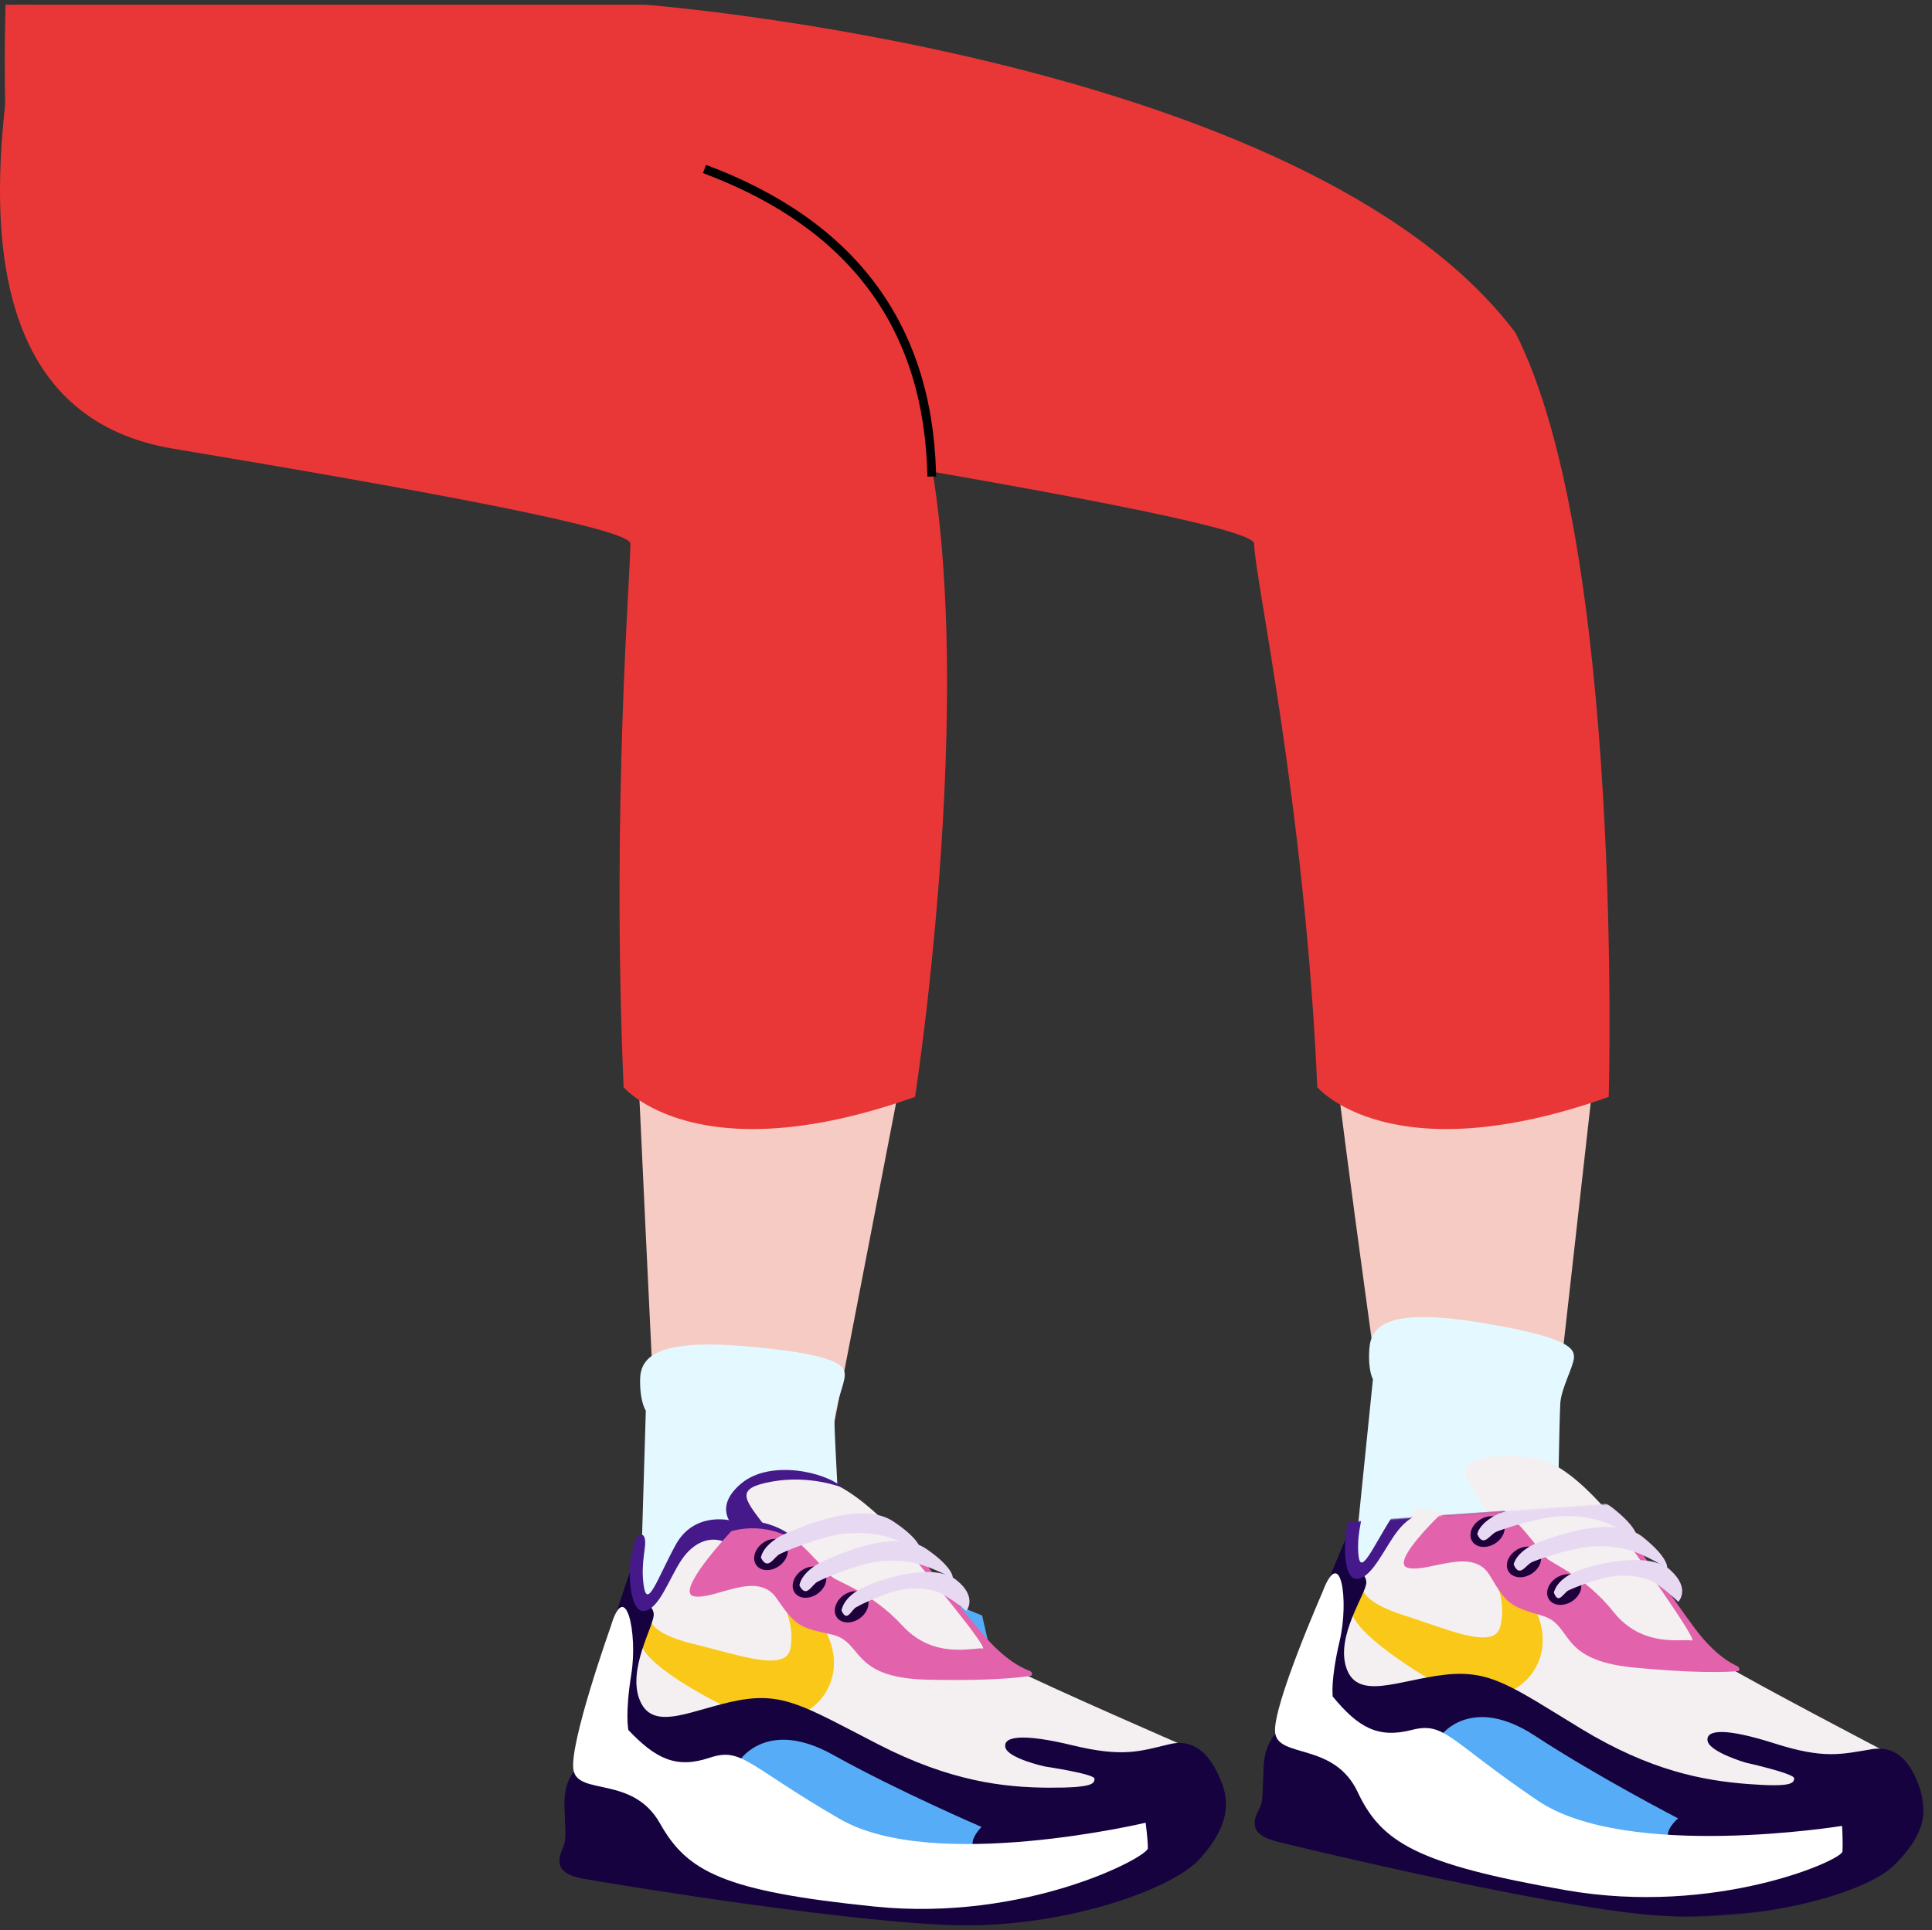 <svg viewBox="0 -1.682 1105.17 1104.364" xmlns="http://www.w3.org/2000/svg" xmlns:xlink="http://www.w3.org/1999/xlink" xmlns:blush="http://design.blush" overflow="visible" width="1105.17px" height="1104.364px"><rect x="0" y="-1.682" width="1105.17" height="1104.364" fill="#333333" stroke="none"/><defs><polygon id="lower-bodysitting-on-chair4-path-1" points="0 280.06 382.455 280.06 382.455 519.503 0 519.503"/></defs><g id="Lower Body/Sitting On Chair/4" stroke="none" stroke-width="1" fill="none" fill-rule="evenodd"><g id="Group-68"><g id="Group-3" transform="translate(895.534, 840.478) rotate(-4) translate(-895.534, -840.478) translate(704.034, 580.478)"><polygon id="Fill-2" fill="#56ACF6" points="90.998 401.825 156.753 473.612 264.736 472.406 258.101 443.449 129.606 390.966"/><path d="M76.096,0.964 C74.738,10.515 88.079,204.961 88.079,204.961 C88.079,204.961 121.782,210.464 189.187,221.471 L229.668,0.964 L76.096,0.964 Z" id="Fill-34" fill="#F6CBC3" blush:color="Skin-500"/><path d="M66.298,309.676 C66.761,306.419 85.303,199.42 85.303,199.42 C85.303,199.42 82.694,194.398 84.455,182.024 C86.215,169.65 95.047,158.945 147.152,171.008 C199.258,183.071 201.588,190.046 200.847,195.257 C200.106,200.467 192.485,212.008 191.28,220.475 C190.075,228.942 182.962,311.652 182.962,311.652 L66.298,309.676 Z" id="Fill-36" fill="#E4F9FF"/><path d="M65.354,305.337 L49.706,390.838 L120.301,382.506 L184.205,414.052 L281.628,457.511 L365.733,454.673 L363.719,432.951 C363.719,432.951 291.448,388.476 274.291,376.339 C257.133,364.201 251.281,344.745 251.281,344.745 L225.952,302.059 C225.952,302.059 198.907,256.512 175.148,251.088 C151.39,245.664 130.556,248.425 134.455,258.382 C138.353,268.34 148.496,286.136 148.496,286.136 L105.214,274.256 L78.214,303.121 L71.121,309.88 L73.415,315.151" id="Fill-38" fill="#F4F0F1"/><path d="M71.203,318.379 C71.203,318.379 69.759,326.026 93.755,335.508 C117.751,344.99 143.249,358.969 147.939,346.071 C152.63,333.174 147.424,319.582 147.424,319.582 L168.776,337.611 C168.776,337.611 177.884,356.399 164.799,373.1 C151.715,389.801 121.926,388.42 121.926,388.42 L110.123,376.032 C110.123,376.032 72.272,351.015 64.916,334.976 C57.559,318.937 71.203,318.379 71.203,318.379" id="Fill-40" fill="#F9C818"/><mask id="lower-bodysitting-on-chair4-mask-2" fill="#fff"><use xlink:href="#lower-bodysitting-on-chair4-path-1"/></mask><g id="Clip-43"/><path d="M64.909,286.331 C64.909,286.331 31.329,352.55 33.925,351.751 C36.521,350.952 55.057,318.708 54.841,331.528 C54.623,344.35 45.084,360.107 45.828,374.428 C45.828,374.428 56.58,409.639 64.454,410.759 C72.329,411.879 110.744,404.674 110.744,404.674 C110.744,404.674 129.509,383.549 163.53,409.4 C197.552,435.252 241.915,462.266 241.915,462.266 C241.915,462.266 235.983,466.574 235.462,470.931 C234.941,475.286 237.321,481.436 237.321,481.436 L99.242,451.568 L27.707,395.481 L18.345,395.813 C18.345,395.813 9.357,400.523 7.503,415.896 C5.649,431.269 6.071,435.321 3.419,439.935 C0.766,444.548 -5.843,453.588 11.955,459.446 C29.752,465.305 163.511,507.286 223.093,516.427 C282.675,525.566 345.364,512.858 363.148,497.756 C380.933,482.653 384.419,469.841 381.57,457.126 C378.721,444.411 372.411,428.883 355.02,430.531 C337.629,432.181 327.612,434.347 300.047,423.377 C272.48,412.407 261.271,412.675 261.815,419.137 C262.358,425.598 282.697,433.145 282.697,433.145 C282.697,433.145 310.132,441.304 309.742,444.041 C309.352,446.778 308.218,449.143 283.077,445.435 C257.936,441.726 228.039,434.084 189.996,407.129 C151.952,380.174 140.829,369.877 114.529,370.977 C88.229,372.078 64.003,382.431 58.704,363.521 C53.405,344.612 73.115,321.413 73.415,315.151 C73.714,308.89 65.354,305.337 65.354,305.337 L65.414,280.06" id="Fill-42" fill="#15023F" mask="url(#lower-bodysitting-on-chair4-mask-2)"/><path d="M69.59,270.926 C69.59,270.926 68.551,272.113 65.413,280.061 C62.276,288.008 59.634,312.995 68.422,312.786 C77.211,312.576 85.248,295.837 93.673,286.635 C102.099,277.433 112.061,275.383 120.086,280.539 C128.111,285.695 160.487,285.956 160.487,285.956 C160.487,285.956 152.876,270.68 124.261,268.401 C124.261,268.401 104.491,260.281 91.382,277.848 C78.273,295.413 69.797,313.186 70.011,297.655 C70.195,284.282 74.959,276.417 74.397,271.653 C73.834,266.887 69.59,270.926 69.59,270.926" id="Fill-45" fill="#451989" mask="url(#lower-bodysitting-on-chair4-mask-2)"/><path d="M282.481,380.556 C282.481,380.556 267.06,381.746 223.005,374.47 C178.953,367.184 190.189,347.763 172.481,341.173 C154.771,334.594 152.877,333.638 144.175,316.128 C135.485,298.619 109.481,312.213 97.804,308.522 C86.12,304.82 123.981,274.611 123.981,274.611 C123.981,274.611 143.585,270.784 160.487,285.954 C165.243,290.227 174.418,304.976 177.262,308.481 C180.097,311.986 198.272,320.055 213.402,342.004 C228.53,363.963 252.277,359.705 256.827,361.302 C261.366,362.908 225.291,304.576 225.291,304.576 L225.752,299.056 C225.752,299.056 248.14,337.512 259.208,354.722 C270.284,371.933 280.059,376.707 281.813,377.795 C283.556,378.891 282.481,380.556 282.481,380.556" id="Fill-47" fill="#E263AB" mask="url(#lower-bodysitting-on-chair4-mask-2)"/><path d="M47.939,319.085 C47.939,319.085 14.827,382.146 15.385,397.179 C15.943,412.213 48.616,404.848 60.098,434.429 C71.581,464.01 90.851,477.968 175.143,498.81 C259.434,519.65 333.663,492.693 334.368,487.735 C335.073,482.777 335.185,473.098 335.185,473.098 C335.185,473.098 210.899,484.505 162.363,446.408 C113.827,408.312 112.817,397.63 93.343,401.183 C73.869,404.736 63.064,397.72 49.714,378.96 C49.714,378.96 48.883,369.989 55.892,347.381 C62.902,324.772 60.46,291.639 47.939,319.085" id="Fill-49" fill="#FFF" mask="url(#lower-bodysitting-on-chair4-mask-2)"/><path d="M125.258,271.318 C125.258,271.318 115.626,259.248 133.734,248.205 C151.841,237.162 182.016,248.425 190.58,258.884 C190.58,258.884 173.504,248.998 151.35,249.738 C129.196,250.478 133.921,257.148 142.943,273.509 L123.237,269.572" id="Fill-51" fill="#451989" mask="url(#lower-bodysitting-on-chair4-mask-2)"/><path d="M153.779,286.068 C155.878,289.995 153.477,295.369 148.419,298.073 C143.36,300.778 137.557,299.787 135.459,295.861 C133.36,291.935 135.76,286.56 140.819,283.856 C145.878,281.152 151.68,282.142 153.779,286.068" id="Fill-53" fill="#1F003C" mask="url(#lower-bodysitting-on-chair4-mask-2)"/><path d="M138.641,292.009 C138.641,292.009 140.351,284.04 156.224,279.815 C172.096,275.589 201.987,269.035 216.68,282.219 C231.373,295.403 229.601,300.769 229.601,300.769 C229.601,300.769 218.724,293.171 210.149,289.646 C201.574,286.121 189.751,284.152 177.73,285.612 C165.708,287.071 153.608,290.104 149.675,291.417 C145.743,292.731 141.652,300.217 138.641,292.009" id="Fill-55" fill="#E8D9F3" mask="url(#lower-bodysitting-on-chair4-mask-2)"/><path d="M173.358,304.846 C175.457,308.773 173.057,314.147 167.998,316.851 C162.939,319.556 157.136,318.565 155.039,314.639 C152.94,310.713 155.339,305.338 160.398,302.634 C165.458,299.93 171.259,300.92 173.358,304.846" id="Fill-57" fill="#1F003C" mask="url(#lower-bodysitting-on-chair4-mask-2)"/><path d="M158.221,310.786 C158.221,310.786 159.908,302.814 175.197,298.506 C190.486,294.197 219.269,287.486 233.328,300.579 C247.388,313.673 245.655,319.045 245.655,319.045 C245.655,319.045 235.235,311.512 227.006,308.036 C218.779,304.56 207.419,302.657 195.85,304.181 C184.28,305.705 172.625,308.801 168.835,310.135 C165.046,311.469 161.072,318.972 158.221,310.786" id="Fill-59" fill="#E8D9F3" mask="url(#lower-bodysitting-on-chair4-mask-2)"/><path d="M195.224,322.211 C197.323,326.137 194.923,331.511 189.864,334.216 C184.805,336.92 179.003,335.929 176.905,332.003 C174.806,328.077 177.205,322.702 182.264,319.998 C187.324,317.294 193.125,318.284 195.224,322.211" id="Fill-61" fill="#1F003C" mask="url(#lower-bodysitting-on-chair4-mask-2)"/><path d="M180.039,328.482 C180.039,328.482 181.499,321.313 193.727,317.228 C205.954,313.144 236.445,308.741 247.441,320.27 C258.436,331.799 250.674,338.668 250.674,338.668 C250.674,338.668 241.307,328.007 234.81,325.013 C228.314,322.018 219.304,320.478 210.076,322.012 C200.849,323.547 191.529,326.493 188.495,327.743 C185.46,328.994 182.188,335.776 180.039,328.482" id="Fill-63" fill="#E8D9F3" mask="url(#lower-bodysitting-on-chair4-mask-2)"/></g><g id="Group-67" transform="translate(0, 0.06)"><g id="Group-44" transform="translate(651, 860)"/><path d="M3.181,0.942 C3.181,0.942 -3,188.499 30.423,177.385 C30.423,177.385 212.422,195.445 256.88,202.391 C279.247,205.886 322.024,232.656 455.899,254.99 C589.773,277.325 717.417,300.348 717.417,309.322 C717.417,327.384 746.578,459.14 753.524,620.3 C753.524,620.3 795.204,670.314 920.241,625.857 C920.241,625.857 929.304,310.758 866.785,188.499 C747.406,30.118 369.004,0.942 369.004,0.942 L3.181,0.942 Z" id="Fill-65" fill="#E93737"/><g id="Group-2" transform="translate(320, 556.94)"><path d="M43.337,13.507 C43.337,23.153 55.285,269.9 55.285,269.9 L152.716,278.852 L206.575,-2.84217094e-14 L43.337,13.507 Z" id="Fill-4" fill="#F6CBC3" blush:color="Skin-500"/><g id="Group" transform="translate(0, 210.545)"><polygon id="Fill-1" fill="#56ACF6" points="74.703 113.497 140.458 185.285 248.441 184.079 241.806 155.122 113.311 102.639"/><polygon id="Fill-3" fill="#56ACF6" points="74.969 226.773 140.724 298.561 248.707 297.355 242.072 268.398 113.577 215.915"/><path d="M46.142,149.748 C46.142,146.459 49.431,37.915 49.431,37.915 C49.431,37.915 46.142,33.31 46.142,20.811 C46.142,8.311 53.378,-3.529 106.663,1.075 C159.949,5.681 163.238,12.259 163.238,17.521 C163.238,22.784 157.318,35.283 157.318,43.835 C157.318,52.388 161.922,135.275 161.922,135.275 L46.142,149.748 Z" id="Fill-6" fill="#E4F9FF"/><path d="M44.596,145.585 L41.145,232.438 L109.864,214.247 L177.572,236.481 L280.145,265.787 L363.012,251.134 L357.959,229.911 C357.959,229.911 280.145,196.058 261.45,186.457 C242.754,176.856 234.22,158.418 234.22,158.418 L203.132,119.725 C203.132,119.725 169.943,78.439 145.658,76.416 C121.372,74.392 101.134,80.059 106.396,89.368 C111.658,98.677 124.205,114.867 124.205,114.867 L79.683,109.2 L57.016,141.581 L50.945,149.272 L53.958,154.167" id="Fill-8" fill="#F4F0F1"/><path d="M52.225,157.674 C52.225,157.674 51.871,165.448 76.963,171.456 C102.056,177.465 129.269,187.713 132.096,174.283 C134.923,160.855 127.855,148.131 127.855,148.131 L151.534,162.975 C151.534,162.975 163.196,180.292 152.594,198.669 C141.992,217.047 112.305,219.874 112.305,219.874 L98.875,209.272 C98.875,209.272 57.879,189.834 48.337,174.99 C38.795,160.148 52.225,157.674 52.225,157.674" id="Fill-10" fill="#F9C818"/><path d="M41.479,126.831 C41.479,126.831 17.559,197.119 20.017,195.963 C22.475,194.807 36.286,160.272 37.875,172.996 C39.466,185.72 32.242,202.664 34.995,216.737 C34.995,216.737 50.597,250.083 58.551,250.083 C66.505,250.083 103.523,237.54 103.523,237.54 C103.523,237.54 119.125,213.983 156.449,234.787 C193.772,255.59 241.497,276.087 241.497,276.087 C241.497,276.087 236.231,281.187 236.329,285.573 C236.426,289.96 239.648,295.714 239.648,295.714 L98.739,285.587 L20.018,240.134 L10.796,241.78 C10.796,241.78 2.562,247.709 2.891,263.189 C3.22,278.67 4.208,282.623 2.232,287.563 C0.256,292.504 -5.014,302.386 13.431,305.679 C31.875,308.973 170.213,331.699 230.489,332.358 C290.764,333.018 351.04,311.607 366.52,294.151 C382,276.694 383.648,263.519 379.037,251.332 C374.425,239.145 365.992,224.66 349.006,228.741 C332.02,232.823 322.409,236.378 293.573,229.399 C264.737,222.421 253.676,224.265 255.124,230.585 C256.573,236.905 277.772,241.514 277.772,241.514 C277.772,241.514 306.082,245.727 306.082,248.492 C306.082,251.257 305.291,253.759 279.878,253.627 C254.466,253.495 223.791,250.141 182.331,228.811 C140.87,207.481 128.408,198.854 102.525,203.647 C76.642,208.44 54.115,222.101 46.207,204.127 C38.297,186.152 54.543,160.409 53.958,154.167 C53.374,147.926 44.596,145.585 44.596,145.585 L41.096,120.553" id="Fill-12" fill="#15023F"/><path d="M43.945,110.92 C43.945,110.92 43.084,112.243 41.096,120.553 C39.109,128.862 40.012,153.973 48.684,152.527 C57.355,151.083 62.956,133.379 70.001,123.082 C77.046,112.785 86.621,109.353 95.292,113.327 C103.963,117.301 136.053,113.001 136.053,113.001 C136.053,113.001 126.367,98.948 97.716,100.722 C97.716,100.722 77,95.468 66.495,114.704 C55.989,133.941 50.101,152.731 48.126,137.325 C46.425,124.059 50.034,115.602 48.806,110.963 C47.579,106.324 43.945,110.92 43.945,110.92" id="Fill-14" fill="#451989"/><path d="M270.153,189.479 C270.153,189.479 255.052,192.83 210.413,191.83 C165.773,190.82 174.163,170.009 155.703,165.979 C137.243,161.959 135.233,161.28 124.153,145.169 C113.083,129.059 89.253,146.179 77.173,144.169 C65.083,142.149 98.313,106.91 98.313,106.91 C98.313,106.91 117.183,100.36 136.052,113 C141.363,116.559 152.523,129.87 155.833,132.939 C159.133,136.009 178.262,141.439 196.333,161.04 C214.403,180.649 237.313,173.089 242.043,174.03 C246.762,174.979 202.833,122.309 202.833,122.309 L202.512,116.78 C202.512,116.78 230.092,151.7 243.473,167.179 C256.863,182.66 267.213,186.009 269.103,186.839 C270.983,187.679 270.153,189.479 270.153,189.479" id="Fill-16" fill="#E263AB"/><path d="M29.29,161.649 C29.29,161.649 5.389,228.744 8.059,243.549 C10.728,258.355 42.038,246.462 57.571,274.131 C73.105,301.8 94.149,312.906 180.536,321.67 C266.922,330.433 336.615,293.292 336.615,288.284 C336.615,283.276 335.363,273.677 335.363,273.677 C335.363,273.677 213.922,302.473 160.504,271.59 C107.087,240.709 104.583,230.276 85.804,236.536 C67.023,242.795 55.339,237.371 39.48,220.677 C39.48,220.677 37.394,211.914 41.149,188.544 C44.905,165.173 37.822,132.713 29.29,161.649" id="Fill-18" fill="#FFF"/><path d="M99.114,103.471 C99.114,103.471 87.878,92.877 104.25,79.394 C120.622,65.911 152.082,72.813 162.034,81.962 C162.034,81.962 143.735,74.578 121.906,78.431 C100.077,82.284 105.695,88.222 116.93,103.15 L96.867,102.026" id="Fill-20" fill="#451989"/><path d="M129.426,114.058 C132.057,117.649 130.438,123.308 125.81,126.698 C121.183,130.087 115.299,129.924 112.668,126.332 C110.037,122.742 111.656,117.082 116.284,113.693 C120.912,110.303 126.796,110.466 129.426,114.058" id="Fill-22" fill="#1F003C"/><path d="M115.277,122.07 C115.277,122.07 115.847,113.939 130.966,107.52 C146.087,101.102 174.756,90.404 191.16,101.387 C207.562,112.371 206.564,117.933 206.564,117.933 C206.564,117.933 194.725,111.942 185.739,109.66 C176.754,107.378 164.772,107.092 153.076,110.231 C141.38,113.369 129.826,118.076 126.117,119.93 C122.409,121.784 119.414,129.772 115.277,122.07" id="Fill-24" fill="#E8D9F3"/><path d="M151.456,129.891 C154.086,133.482 152.467,139.141 147.84,142.531 C143.212,145.92 137.328,145.757 134.697,142.165 C132.067,138.575 133.685,132.915 138.313,129.526 C142.941,126.136 148.825,126.299 151.456,129.891" id="Fill-26" fill="#1F003C"/><path d="M137.305,137.903 C137.305,137.903 137.854,129.772 152.383,123.354 C166.912,116.935 194.464,106.237 210.227,117.22 C225.991,128.204 225.031,133.766 225.031,133.766 C225.031,133.766 213.654,127.775 205.019,125.493 C196.383,123.211 184.869,122.925 173.629,126.064 C162.389,129.202 151.286,133.909 147.723,135.763 C144.159,137.617 141.281,145.605 137.305,137.903" id="Fill-28" fill="#E8D9F3"/><path d="M175.549,144.002 C178.179,147.594 176.56,153.253 171.933,156.643 C167.305,160.032 161.421,159.868 158.79,156.277 C156.16,152.687 157.778,147.027 162.406,143.638 C167.034,140.248 172.918,140.411 175.549,144.002" id="Fill-30" fill="#1F003C"/><path d="M161.399,152.35 C161.399,152.35 161.835,145.047 173.365,139.282 C184.895,133.516 214.463,124.863 226.973,134.729 C239.482,144.594 232.764,152.488 232.764,152.488 C232.764,152.488 221.989,143.253 215.136,141.204 C208.283,139.154 199.145,138.897 190.225,141.716 C181.306,144.535 172.495,148.762 169.667,150.428 C166.838,152.094 164.554,159.269 161.399,152.35" id="Fill-32" fill="#E8D9F3"/></g></g><path d="M99.098,254.988 C232.973,277.323 360.616,300.346 360.616,309.32 C360.616,327.382 349.777,459.138 356.723,620.298 C356.723,620.298 398.403,670.312 523.44,625.855 C523.44,625.855 572.503,310.756 509.984,188.497 C390.605,30.116 12.204,0.94 12.204,0.94 C-19.116,155.416 9.849,240.099 99.098,254.988 Z" id="Fill-65-Copy" fill="#E93737"/></g></g><path d="M403.875,92.658 C488.951,124.441 532.921,183.135 535.436,268.36 L535.5,270.951 L530.5,271.049 C528.864,187.358 487.025,129.899 404.634,98.292 L402.125,97.342 L403.875,92.658 Z" id="Path-9" fill="#000" fill-rule="nonzero"/></g></svg>